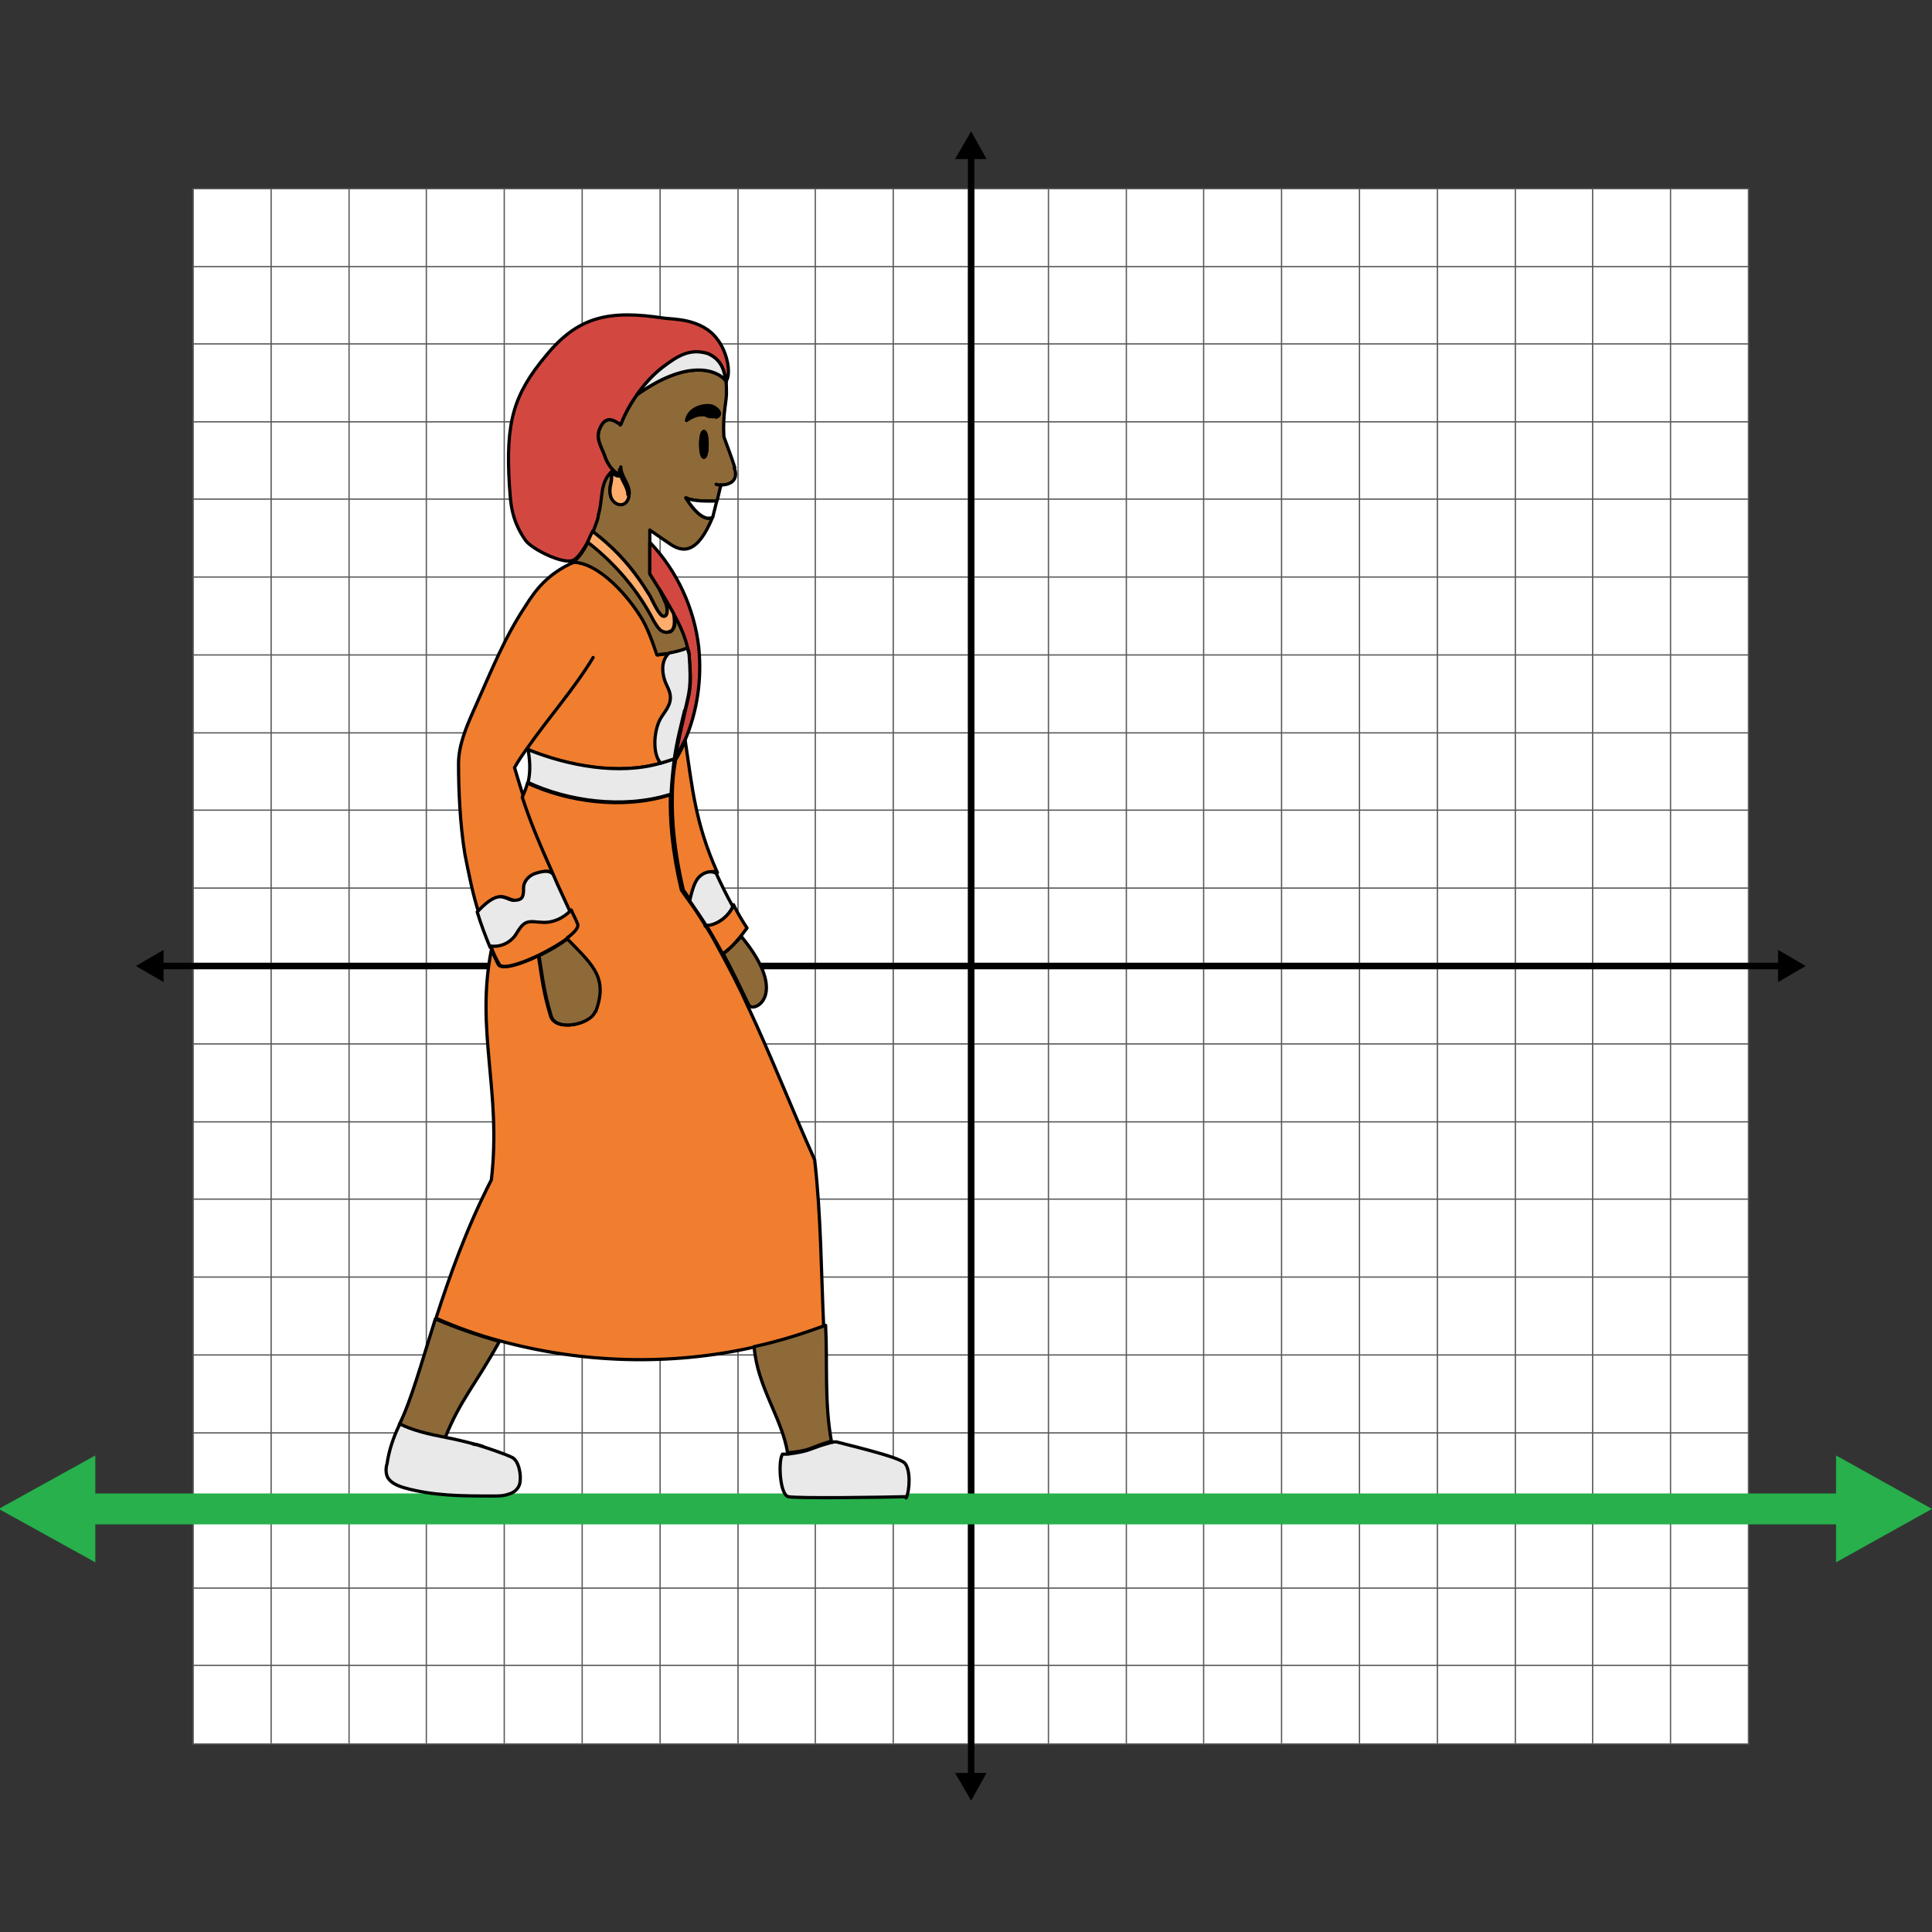 <?xml version="1.0" encoding="UTF-8"?><svg xmlns="http://www.w3.org/2000/svg" width="300" height="300" viewBox="0 0 300 300"><rect x="0" y="0" width="300" height="300" fill="#333333" stroke="none"/><defs><style>.cls-1{stroke-width:.2px;}.cls-1,.cls-2,.cls-3{fill:#fff;}.cls-1,.cls-3{stroke:#58595b;}.cls-1,.cls-3,.cls-4{stroke-miterlimit:10;}.cls-5{fill:#d24841;}.cls-5,.cls-6,.cls-7,.cls-2,.cls-8,.cls-9,.cls-10,.cls-11{stroke-linecap:round;stroke-linejoin:round;stroke-width:.5px;}.cls-5,.cls-6,.cls-7,.cls-2,.cls-8,.cls-9,.cls-10,.cls-11,.cls-4{stroke:#000;}.cls-6{fill:#8e6a38;}.cls-7{fill:#e9e9e9;}.cls-8{fill:#f07e2e;}.cls-9{fill:#ffad6c;}.cls-10,.cls-4{fill:none;}.cls-12,.cls-13{stroke-width:0px;}.cls-13{fill:#27b04b;}</style></defs><g id="Grid"><rect class="cls-1" x="30" y="29.3" width="241.5" height="241.5"/><line class="cls-1" x1="30" y1="258.6" x2="271.5" y2="258.6"/><line class="cls-1" x1="30" y1="246.6" x2="271.5" y2="246.6"/><line class="cls-1" x1="30" y1="234.5" x2="271.5" y2="234.5"/><line class="cls-1" x1="30" y1="222.5" x2="271.5" y2="222.5"/><line class="cls-1" x1="30" y1="210.4" x2="271.5" y2="210.4"/><line class="cls-1" x1="30" y1="198.3" x2="271.5" y2="198.3"/><line class="cls-1" x1="30" y1="186.2" x2="271.5" y2="186.2"/><line class="cls-1" x1="30" y1="174.2" x2="271.5" y2="174.2"/><line class="cls-1" x1="30" y1="162.1" x2="271.5" y2="162.1"/><line class="cls-3" x1="30" y1="150" x2="271.5" y2="150"/><line class="cls-1" x1="30" y1="137.9" x2="271.5" y2="137.9"/><line class="cls-1" x1="30" y1="125.8" x2="271.5" y2="125.8"/><line class="cls-1" x1="30" y1="113.8" x2="271.5" y2="113.8"/><line class="cls-1" x1="30" y1="101.7" x2="271.5" y2="101.7"/><line class="cls-1" x1="30" y1="89.6" x2="271.5" y2="89.6"/><line class="cls-1" x1="30" y1="77.5" x2="271.5" y2="77.5"/><line class="cls-1" x1="30" y1="65.5" x2="271.5" y2="65.5"/><line class="cls-1" x1="30" y1="53.4" x2="271.5" y2="53.4"/><line class="cls-1" x1="30" y1="41.4" x2="271.5" y2="41.4"/><line class="cls-1" x1="259.4" y1="29.3" x2="259.4" y2="270.7"/><line class="cls-1" x1="247.3" y1="29.3" x2="247.3" y2="270.7"/><line class="cls-1" x1="235.3" y1="29.3" x2="235.3" y2="270.7"/><line class="cls-1" x1="223.2" y1="29.3" x2="223.2" y2="270.7"/><line class="cls-1" x1="211.1" y1="29.3" x2="211.1" y2="270.7"/><line class="cls-1" x1="199" y1="29.3" x2="199" y2="270.7"/><line class="cls-1" x1="186.9" y1="29.3" x2="186.9" y2="270.7"/><line class="cls-1" x1="174.9" y1="29.3" x2="174.9" y2="270.7"/><line class="cls-1" x1="162.8" y1="29.3" x2="162.8" y2="270.7"/><line class="cls-3" x1="150.8" y1="29.3" x2="150.8" y2="270.7"/><line class="cls-1" x1="138.7" y1="29.3" x2="138.7" y2="270.7"/><line class="cls-1" x1="126.6" y1="29.3" x2="126.6" y2="270.7"/><line class="cls-1" x1="114.6" y1="29.3" x2="114.6" y2="270.7"/><line class="cls-1" x1="102.5" y1="29.3" x2="102.5" y2="270.7"/><line class="cls-1" x1="90.4" y1="29.3" x2="90.4" y2="270.7"/><line class="cls-1" x1="78.3" y1="29.3" x2="78.3" y2="270.7"/><line class="cls-1" x1="66.2" y1="29.3" x2="66.2" y2="270.7"/><line class="cls-1" x1="54.2" y1="29.3" x2="54.2" y2="270.7"/><line class="cls-1" x1="42.1" y1="29.3" x2="42.1" y2="270.7"/><line class="cls-4" x1="24.7" y1="150" x2="276.8" y2="150"/><polygon class="cls-12" points="25.4 152.5 21.1 150 25.4 147.5 25.4 152.5"/><polygon class="cls-12" points="276.1 152.5 280.4 150 276.1 147.5 276.1 152.5"/><line class="cls-4" x1="150.8" y1="23.9" x2="150.8" y2="276.1"/><polygon class="cls-12" points="148.3 24.7 150.8 20.4 153.2 24.7 148.3 24.7"/><polygon class="cls-12" points="148.3 275.3 150.8 279.6 153.2 275.3 148.3 275.3"/></g><g id="Lines"><polygon class="cls-13" points="300 234.3 285.1 226 285.1 231.9 14.8 231.9 14.8 226 -.2 234.3 14.8 242.6 14.8 236.7 285.1 236.7 285.1 242.6 300 234.3"/></g><g id="Africa"><path class="cls-8" d="M102.6,118.5c-6.5,1.9-14.4.5-20.6-2.1,0-.1,0-.3,0-.4-.8,1.1-1.5,2.1-2.1,3.2.5,1.6.9,3.1,1.4,4.5,1.4,4.2,2.9,7.7,4.9,12.2h0c-.6-.9-1.8-.6-2.8-.3-1,.3-1.8,1.3-1.9,2.3,0,.5,0,1-.2,1.4-.3.5-.9.6-1.5.5-.5-.1-1-.4-1.5-.5-1.8-.5-4,2.4-4,2.3h0c-.9-2.8-1.5-5.9-2.1-8.9-.8-4.8-1-10.4-1-14.1,0-2.9,1.2-5.7,2.4-8.4,2.9-6.5,4.7-11.1,8-16.1,1.5-2.4,3.4-5,7.5-6.8,4.2,0,8.8,5.4,10.9,9,1.1,1.9,2.2,5.4,2.2,5.4.6-.1,1.2-.2,1.9-.2h0c-1.1,1-1.2,2.6-.7,4.2.3.9.8,1.7.9,2.7,0,1.4-1,2.3-1.6,3.4-1,1.9-1.2,5.4.1,6.8Z"/><path class="cls-10" d="M82,116c3.3-4.7,7.2-9.1,10.1-13.9"/><path class="cls-7" d="M88.6,141.4h0c-1.1,1.4-2.9,2.1-4.7,2-.7,0-1.4-.3-2.1,0-1,.3-1.4,1.4-2,2.2-.9,1.1-2.3,1.7-3.7,1.5-.7-1.7-1.4-3.5-2-5.5h0c0,.1,2.3-2.8,4-2.3.5.1,1,.4,1.5.5.5,0,1.2,0,1.5-.5.2-.4.2-.9.2-1.4,0-1.1.9-2,1.9-2.3,1-.3,2.2-.6,2.8.3h0c.7,1.7,1.6,3.5,2.5,5.5Z"/><path class="cls-6" d="M77.6,208.2h0c-3.8,6.9-6.1,9.1-8.5,15.1-2.6-.6-5.2-1.2-7.1-2.1,1.8-3.6,3.4-9.4,5.6-16.4,3.2,1.4,6.5,2.5,9.9,3.5Z"/><path class="cls-10" d="M75,224.6c-.3-.1-.7-.2-1-.3"/><path class="cls-10" d="M122.3,225.8s0,0,0,0"/><path class="cls-8" d="M128.1,205.9h0c-3.6,1.4-7.3,2.5-11.1,3.3-12.9,2.9-26.6,2.5-39.4-1-3.4-.9-6.7-2.1-9.9-3.5,2.1-6.5,4.7-13.9,8.6-21.5,1.6-13.9-2.5-23.1,0-35.7.4.8.7,1.6,1.1,2.3.5.8,3.4,0,6.2-1.4h0c.6,3.8.8,5.8,1.9,9.4.8,2.4,6.1,1.3,6.8-.7,1.8-5.2-.4-7.2-4.2-11.1l-.2-.2c1.1-.9,1.8-1.6,1.6-2.1-.4-.8-.7-1.5-1-2.2-.9-2-1.8-3.8-2.5-5.5-2-4.5-3.5-7.9-4.9-12.2.3-.7.6-1.4.8-2.2,6.2,2.9,14.7,4.1,21.9,1.9h.3c-.1,4,.3,8.8,1.7,14.7.4.6.8,1.1,1.2,1.7.9,1.2,1.7,2.5,2.6,3.9.9,1.4,1.7,2.9,2.5,4.4,1.4,2.6,2.8,5.3,4,8,3.7,7.9,6.9,16.1,10.4,23.9,1,8.8,1,17.3,1.4,25.9Z"/><path class="cls-6" d="M129,223.8c-3.6,1.1-2.9,1.4-6.7,1.8-.9-5.5-4.7-10.2-5.2-16.5h0c3.8-.8,7.5-2,11.1-3.3.3,5.9-.2,12,.9,18Z"/><path class="cls-8" d="M88.1,145.7c-1.2.9-2.8,1.8-4.4,2.6-2.9,1.4-5.8,2.3-6.2,1.4-.4-.7-.8-1.5-1.1-2.3,0-.1-.1-.3-.2-.5,1.4.2,2.8-.4,3.7-1.5.6-.8,1-1.9,2-2.2.7-.2,1.4,0,2.1,0,1.7.2,3.5-.6,4.7-1.9h0c.3.7.7,1.4,1,2.2.2.5-.5,1.3-1.6,2.1Z"/><path class="cls-8" d="M111.4,135.5h0c-1.1-.5-2.5.2-3.1,1.3-.6,1-1,3.1-1,3.1-.4-.6-.8-1.1-1.2-1.7-1.4-6-1.8-10.8-1.7-14.7,0-2,.2-3.8.5-5.5h0c.6-1,1.1-2,1.5-3h0c1.1,7.2,1.5,12.7,5,20.5Z"/><path class="cls-7" d="M113.9,140.5h0c-.5,1.6-2.5,3.2-4.2,3.3-.8-1.3-1.7-2.6-2.6-3.9,0,0,.4-2.1,1-3.1.6-1.1,2-1.8,3.1-1.2h0c.7,1.5,1.5,3.2,2.5,5Z"/><path class="cls-8" d="M116,144.1c-.3.4-.6.8-1,1.3-.8,1-1.7,2-2.8,2.7-.8-1.5-1.7-3-2.5-4.4,1.7,0,3.7-1.6,4.2-3.2.6,1.2,1.3,2.4,2.1,3.6Z"/><path class="cls-6" d="M116.3,156.1h0c-1.3-2.7-2.6-5.4-4-8,1-.7,2-1.8,2.8-2.7h0c7.6,9.2,1.9,11.9,1.2,10.7Z"/><path class="cls-6" d="M92.4,157.1c-.7,2-6.1,3.1-6.8.7-1.1-3.7-1.3-5.6-1.9-9.4h0c1.7-.8,3.3-1.8,4.4-2.6l.2.2c3.9,4,6.1,5.9,4.2,11.1Z"/><path class="cls-7" d="M80.7,230.4c-.2.8-.9,1.4-1.7,1.6-.8.3-1.6.3-2.4.3-4.7,0-9.4,0-13.9-1.3-1-.3-2.2-.8-2.6-1.8-.2-.6-.2-1.3,0-1.9.3-2.1,1-4.2,2-6.2,1.9,1,4.5,1.6,7.1,2.1,1.6.3,3.2.7,4.7,1.1,0,0,0,0,0,0,1.7.5,4.6,1.5,5.6,2,1.1.5,1.5,2.9,1.2,4.1Z"/><path class="cls-10" d="M73.8,224.3c-.2,0-.3-.1-.4-.1"/><path class="cls-7" d="M140.8,232.4c-3.6.1-17,.3-18.4,0-1.3-.3-1.6-5.5-.9-6.6.3,0,.5,0,.8,0,3.8-.5,3.1-.8,6.7-1.8.1,0,.3,0,.4-.1h.5c1.4.4,9.7,2.3,10.6,3.3.9,1,.8,4.2.2,5.4Z"/><path class="cls-10" d="M112,75.3s0,0,0,0"/><path class="cls-10" d="M97.8,79c1.2,1.6,1.6,2.1,3.1,3.3"/><path class="cls-10" d="M96.1,65.9c0,0-.2-.1-.2-.2"/><path class="cls-6" d="M114.1,72.6c-.3-1-.9-2.6-1.7-4.8-.2-4,.5-5.4.4-7.2,0-.5,0-1-.1-1.5-1.3-1.6-5.8-3.5-13.8,2.2h0c-1,1.4-1.9,3-2.5,4.6l-.4-.2c-1.2-.8-2.1-.8-2.8.7-.8,1.6.1,2.8.7,4.4.2.7.7,1.6,1.3,2.2.4.4.8.6,1.2.5v-1c0,.7.3,1.3.6,1.9.3.6.7,1.3.7,2,0,.7-.2,1.5-.9,1.8-.8.3-1.6-.3-1.9-1-.3-.8-.2-1.6,0-2.4.1-.5.1-1.2,0-1.5-2.1,1.9-1.4,4.3-2.2,6.9,0,.6-.4,1.4-.7,2.3,3.8,2.9,6.4,5.9,8.9,10,.5.9,1.5,3.3,2.2,3.2.5,0,.7-.8.3-2-.2-.5-.8-1.8-1-2.2-.5-.8-1-1.6-1.5-2.4,0-.5,0-3,0-4.9,0-.9,0-1.6,0-1.9.7.5,1.6,1.1,2.9,2,2.2,1.6,4.5,1.8,6.9-4.1,0,.2-1.6,1.3-4.2-2.9,1.3.6,3.4.5,4.8.5.3-.7.4-1.9.7-2.5,1.2,0,2.8-.6,2-2.7ZM109.3,71c-.3,0-.5-.9-.5-2s.2-2,.5-2,.5.9.5,2-.2,2-.5,2ZM111.3,64.7c-.3,0-.6,0-1,0-.3,0-.6-.2-.9-.3-.5,0-1,0-1.5.2-.5.2-.9.4-1.3.7.1-.7.6-1.4,1.3-1.8.7-.4,1.6-.6,2.4-.5.8.1,2.2,1.3.9,1.8Z"/><path class="cls-10" d="M112,75.3c-.3,0-.6,0-.8-.1"/><path class="cls-11" d="M109.8,69c0,1.1-.2,2-.5,2s-.5-.9-.5-2,.2-2,.5-2,.5.9.5,2Z"/><path class="cls-2" d="M111.3,77.8l-.6,2.4c0,.2-1.6,1.3-4.2-2.9,1.3.6,3.4.5,4.8.5Z"/><path class="cls-10" d="M128.1,205.9s0,0,0,0"/><path class="cls-10" d="M96.3,66s0,0,0,0"/><path class="cls-5" d="M112.8,59.3s0-.1-.1-.2c-.3-2.1-1-3.4-2.8-4.2-2.7-.7-4.6.3-7.1,2.2-1.4,1.1-2.7,2.5-3.9,4.2-1,1.4-1.9,3-2.5,4.6l-.4-.2c-1.2-.8-2.1-.8-2.8.7-.8,1.6.1,2.8.7,4.4.2.7.7,1.6,1.3,2.2,0,0,0,0-.1.1-2.1,1.9-1.4,4.3-2.2,6.9,0,.6-.4,1.4-.7,2.3-.2.5-.5,1.1-.8,1.6-.8,1.5-1.7,2.8-2.4,3.1-1.5.7-6.4-1.7-7.4-3.1-2.4-3.4-2.3-6.3-2.5-8.5-.6-9.8.6-14.1,5.7-20.2,5-6.1,9.8-7.1,18.3-5.8,1.3.2,5.9,0,8.3,3.3,1.6,2.1,2.1,5.3,1.4,6.4Z"/><path class="cls-6" d="M106.8,100.7h-.1c-.8.4-1.8.6-2.8.8-.7,0-1.3.1-1.9.2,0,0-1.1-3.5-2.2-5.4-2.1-3.6-6.8-9-10.9-9,.8-.4,1.7-1.7,2.4-3.1h.2c4.2,3.4,7.6,7.6,10.1,12.2.3.5.5,1,1,1.4.4.4,1.1.5,1.6.2.5-.4.8-1,.5-2.8,1,1.9,1.9,3.8,2.2,5.5Z"/><path class="cls-5" d="M106.3,115c-.5,1-1,2-1.5,3h0s0,0,0,0c.5-2.9,1.1-5.4,1.6-7.6.6-2.7,1.1-3.5.6-8.6,0-.3,0-.7-.2-1-.3-1.7-1.2-3.7-2.2-5.5-.7-1.3-1.5-2.6-2.2-3.8-.5-.8-1-1.6-1.5-2.4,0-.5,0-3,0-4.9h0c4.2,4.4,6.9,10.2,7.6,16.3.5,4.9-.2,10-2.2,14.6Z"/><path class="cls-7" d="M112.7,59.1c-1.3-1.6-5.8-3.5-13.8,2.2h0c1.2-1.7,2.5-3.1,3.9-4.2,2.6-2,4.4-3,7.1-2.2,1.8.8,2.5,2.1,2.8,4.2Z"/><path class="cls-12" d="M111.3,64.7c-.3,0-.6,0-1,0-.3,0-.6-.2-.9-.3-.5,0-1,0-1.5.2-.5.2-.9.4-1.3.7.1-.7.6-1.4,1.3-1.8.7-.4,1.6-.6,2.4-.5.8.1,2.2,1.3.9,1.8Z"/><path class="cls-10" d="M109.7,143.8c0,0-.1,0-.2,0"/><path class="cls-7" d="M104.7,117.9s0,0,0,0c-.2,1.6-.4,3.5-.5,5.5h-.3c-7.2,2.2-15.7,1-21.9-1.9.3-1.3.4-2.8,0-5.1,6.2,2.5,14.1,4,20.6,2.1.6-.2,1.3-.4,1.9-.6h.2Z"/><path class="cls-7" d="M106.3,110.3c-.5,2.2-1.2,4.7-1.6,7.6h-.2c-.6.2-1.2.4-1.9.6-1.3-1.4-1.1-4.9-.1-6.8.6-1.1,1.6-2,1.6-3.4,0-1-.6-1.8-.9-2.7-.5-1.6-.4-3.2.7-4.2h0c1-.2,2-.4,2.8-.8h.1c0,.3.1.7.2,1,.4,5.1,0,5.9-.6,8.6Z"/><path class="cls-9" d="M95,73.2h0s0,0,0,0Z"/><path class="cls-9" d="M97.7,76.5c0,.7-.2,1.5-.9,1.8-.8.3-1.6-.3-1.9-1-.3-.8-.2-1.6,0-2.4.1-.5.1-1.2,0-1.5,0,0,0,0,0,0h.1c.4.3.8.6,1.2.5v-1c0,.7.3,1.3.6,1.9.3.6.7,1.3.7,2Z"/><path class="cls-9" d="M104.1,98c-.5.3-1.1.2-1.6-.2-.4-.4-.7-.9-1-1.4-2.4-4.7-5.9-8.8-10.1-12.1h-.2c.3-.7.5-1.2.8-1.8,3.8,2.9,6.4,5.9,8.9,10,.5.9,1.5,3.3,2.2,3.2.5,0,.7-.8.3-2-.2-.5-.8-1.8-1-2.2.7,1.2,1.5,2.5,2.2,3.8.3,1.8,0,2.4-.5,2.8Z"/><path class="cls-10" d="M92.1,82.5s0,0,0,0"/></g></svg>